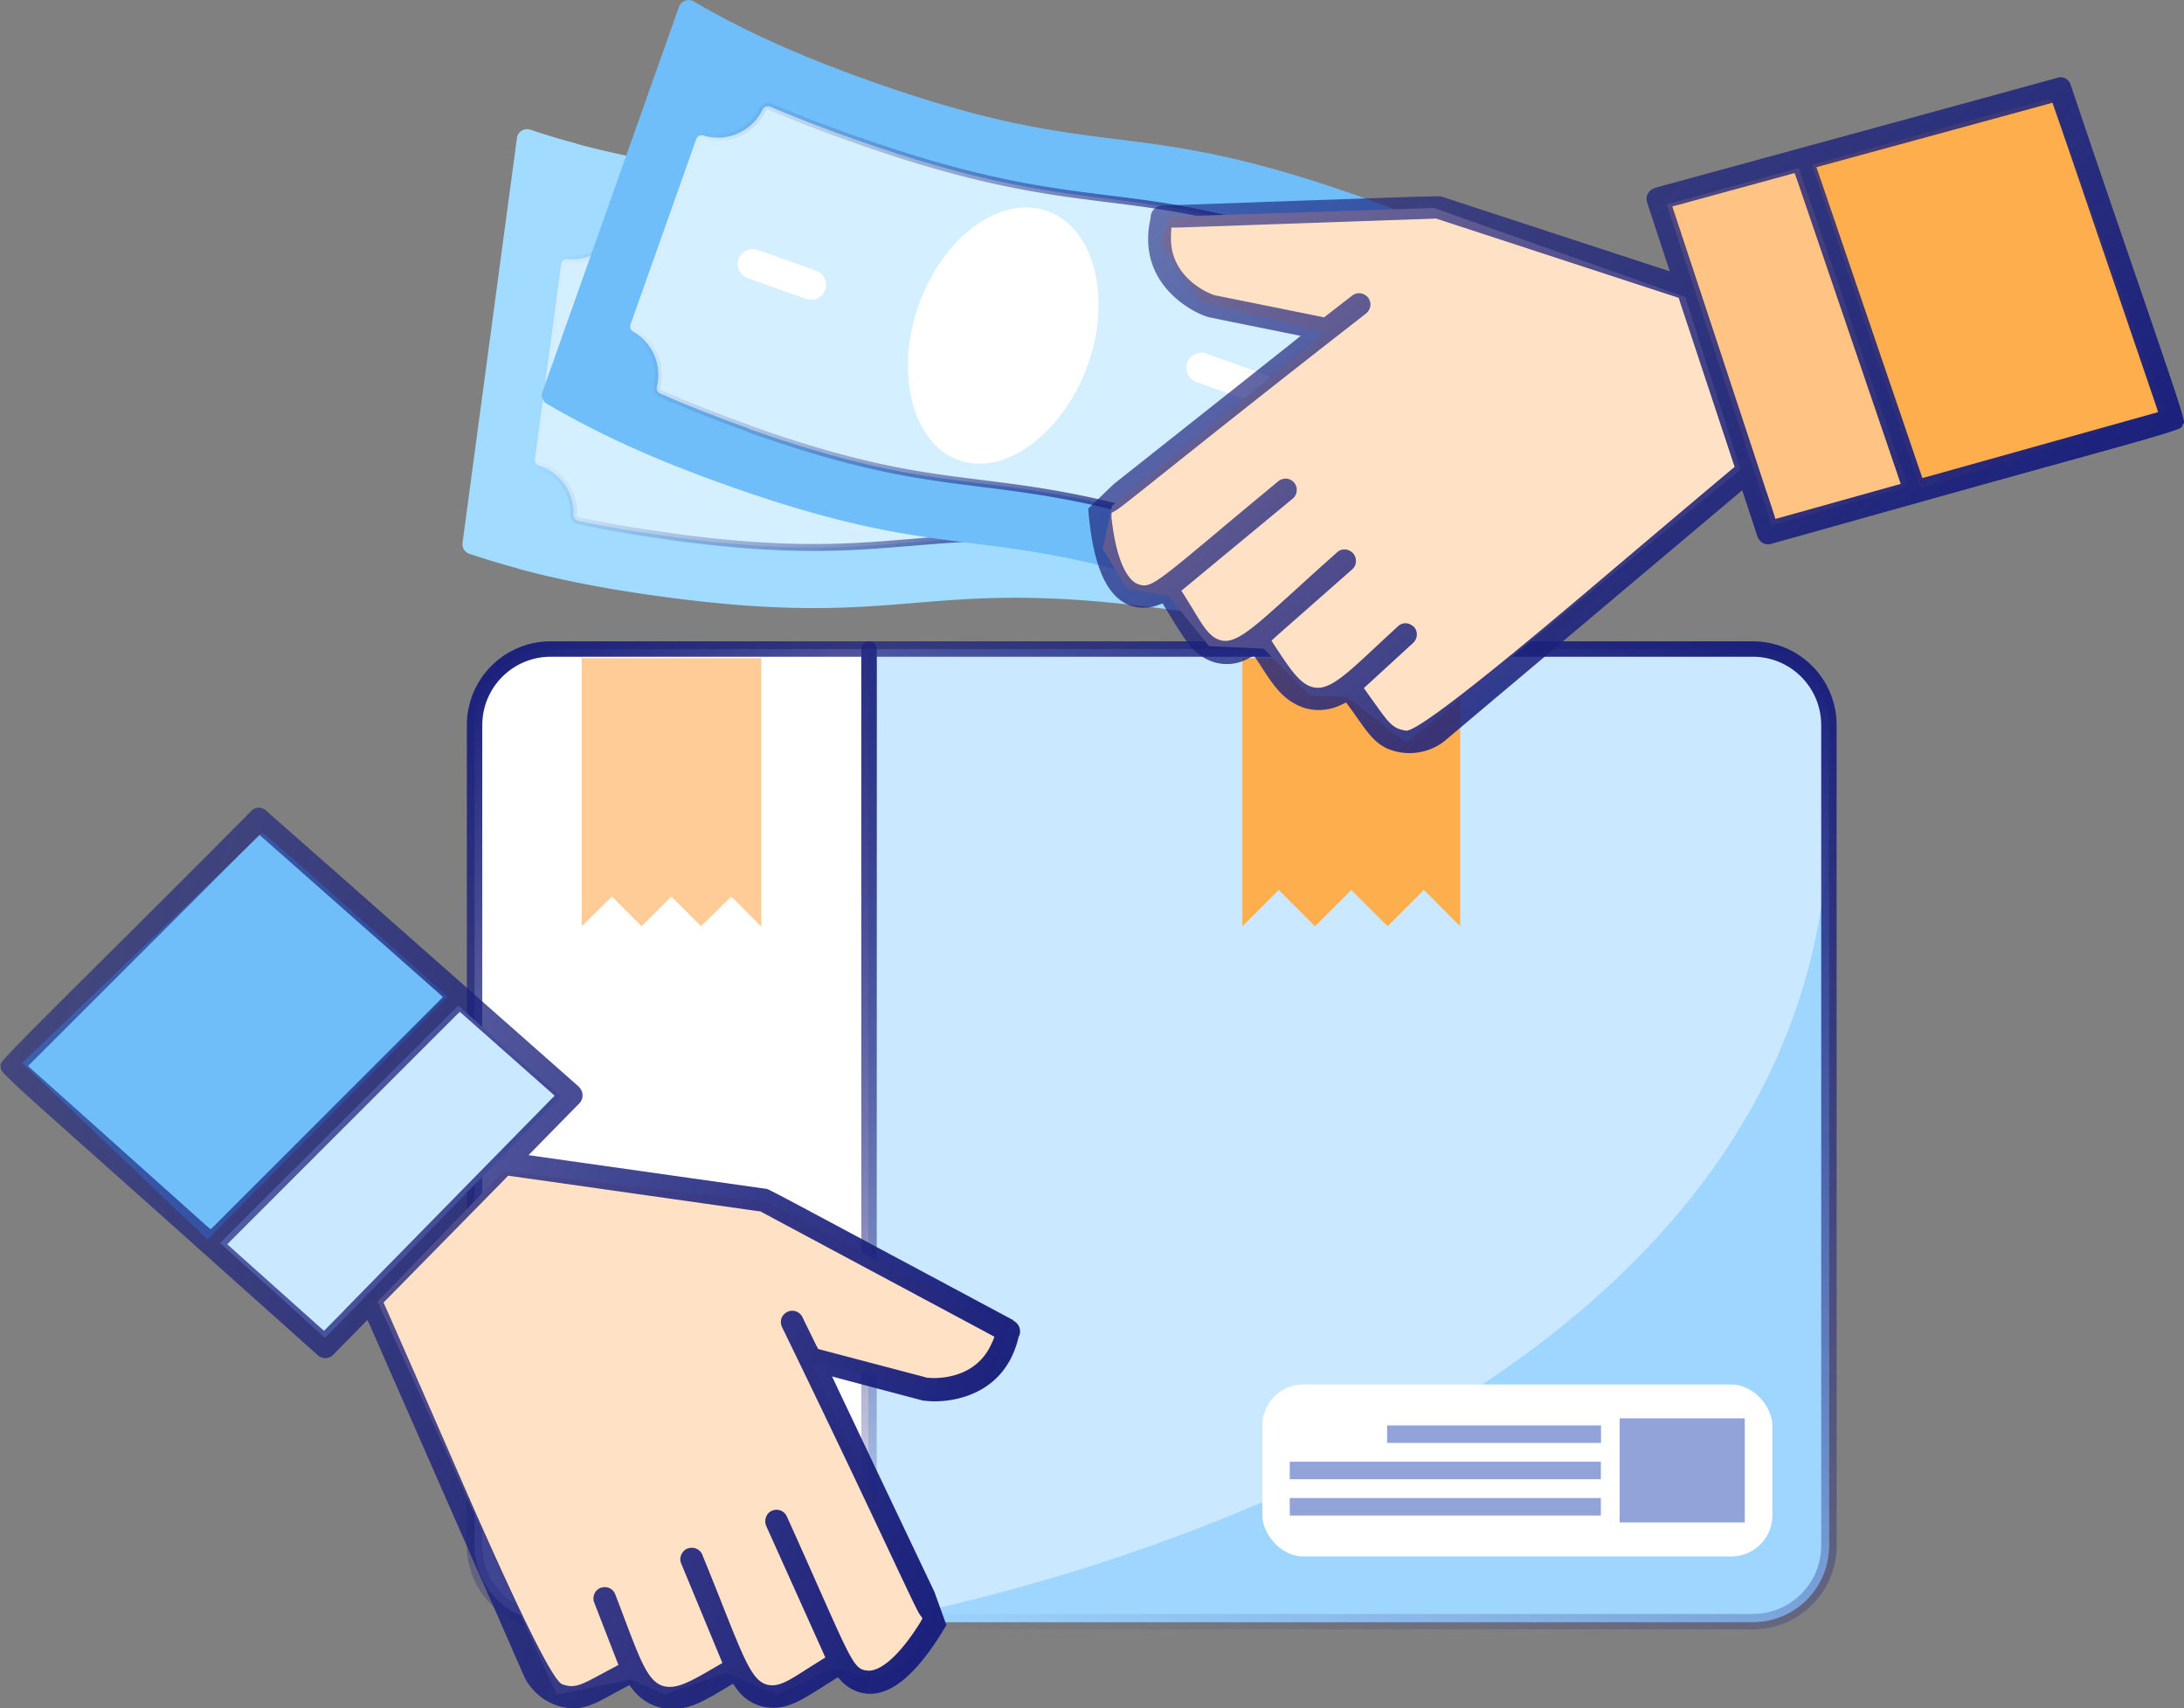 <svg id="Layer_2" data-name="Layer 2" xmlns="http://www.w3.org/2000/svg" xmlns:xlink="http://www.w3.org/1999/xlink" viewBox="0 0 135.99 106.37"><rect x="0" y="0" width="135.99" height="106.37" fill="#808080" stroke="none"/><defs><linearGradient id="linear-gradient" x1="23.52" y1="47.37" x2="62.86" y2="94.26" gradientUnits="userSpaceOnUse"><stop offset="0" stop-color="#1b217c"/><stop offset="1" stop-color="#1b217c" stop-opacity="0"/></linearGradient><linearGradient id="linear-gradient-2" x1="97" y1="34.9" x2="69.21" y2="107.29" xlink:href="#linear-gradient"/><linearGradient id="linear-gradient-3" x1="62.34" y1="91.65" x2="-.87" y2="68.65" gradientUnits="userSpaceOnUse"><stop offset="0" stop-color="#1b217c"/><stop offset="1" stop-color="#1b217c" stop-opacity=".6"/></linearGradient><linearGradient id="linear-gradient-4" x1="-753.54" y1="220.83" x2="-708.96" y2="220.83" gradientTransform="scale(-1 1) rotate(-7.66 -1864.474 -4919.172)" xlink:href="#linear-gradient"/><linearGradient id="linear-gradient-5" x1="-724.26" y1="246.66" x2="-679.67" y2="246.66" gradientTransform="scale(-1 1) rotate(-19.53 -1039.845 -1723.856)" xlink:href="#linear-gradient"/><linearGradient id="linear-gradient-6" x1="135.53" y1="28.93" x2="84.7" y2="10.43" gradientTransform="rotate(26.18 98.811 1.118)" xlink:href="#linear-gradient-3"/><style>.cls-5{fill:#fff}.cls-7{fill:#a1dbff}.cls-8{fill:#70bef9}.cls-12{fill:#91a3d8}.cls-13{fill:#ffae4d}.cls-15{fill:#cae8ff}.cls-16{fill:#ffe1c5}</style></defs><g id="Layer_1-2" data-name="Layer 1"><path class="cls-5" d="M34.29 40.41h19.82v60.56H34.29c-2.62 0-4.74-2.12-4.74-4.74V45.15c0-2.62 2.12-4.74 4.74-4.74Z"/><path class="cls-15" d="M54.11 40.41h55.03c2.62 0 4.74 2.12 4.74 4.74v51.08c0 2.62-2.12 4.74-4.74 4.74H54.11V40.41Z"/><path d="M47.4 57.67V40.98H36.22v16.69l1.88-1.85 1.85 1.85 1.85-1.85 1.85 1.85 1.88-1.85 1.85 1.85Z" style="fill:#ffcb97"/><path d="M113.88 50.3v45.96c0 2.62-2.12 4.74-4.74 4.74H54.11s59.77-9.75 59.77-50.7Z" style="fill:#9fd6ff"/><path class="cls-13" d="M90.92 57.67V40.98H77.36v16.69l2.26-2.26 2.26 2.26 2.26-2.26 2.26 2.26 2.26-2.26 2.26 2.26Z"/><path d="M34.29 40.41h19.82v60.56H34.29c-2.62 0-4.74-2.12-4.74-4.74V45.15c0-2.62 2.12-4.74 4.74-4.74Z" style="fill:none;stroke-width:.96px;stroke:url(#linear-gradient);stroke-linecap:round;stroke-linejoin:round"/><path d="M54.11 40.41h55.03c2.62 0 4.74 2.12 4.74 4.74v51.08c0 2.62-2.12 4.74-4.74 4.74H54.11V40.41Z" style="stroke:url(#linear-gradient-2);fill:none;stroke-width:.96px;stroke-linecap:round;stroke-linejoin:round"/><rect class="cls-5" x="78.6" y="86.2" width="31.76" height="10.71" rx="2.56" ry="2.56"/><path class="cls-12" d="M100.85 88.31h7.79v6.48h-7.79zM86.37 88.75h13.32v1.09H86.37zM80.31 91.01h19.37v1.09H80.31zM80.31 93.27h19.37v1.09H80.31z"/><g id="Layer_4" data-name="Layer 4"><path class="cls-8" d="M16.33 51.84c1.1.82 11.54 10.22 11.54 10.22L12.92 77.17 1.38 66.18l14.95-14.34Z"/><path class="cls-15" d="m28.53 62.61 6.38 5.66L20.24 83.3l-6.54-5.91 14.83-14.78z"/><path class="cls-16" d="m31.34 72.93 16.48 1.93 14.59 7.77-.38 1.79-3.78 2.06-7.79-1.69 7.17 15.58-.66 2.64-2.47 1.56-2.52-.74-3.62 1.69-3.14-1.36-3.83 1.36-2.14-.95-4.58.95-11.16-24.48 7.83-8.11z"/><path d="m63.08 82.19-8.22-4.4c-5.61-3.01-6.95-3.72-7.12-3.77s-.02 0-.03 0l-13.97-1.98-.83-.12.59-.6 2.57-2.62c.27-.27.27-.72 0-1l-.04-.05-15.82-13.97-1.41-1.24-2.27-2a.636.636 0 0 0-.42-.15c-.17 0-.32.06-.44.18l-2.87 2.89c-2.67 2.67-4.79 4.78-6.47 6.45C1.56 64.56.12 65.99.02 66.28c.02.04.02.09.03.15v.14c.1.29 1.52 1.55 6.2 5.72 2.1 1.87 4.91 4.37 8.64 7.71l2.26 2.02 2.63 2.35c.13.12.3.19.47.19.19 0 .37-.08.5-.21l1.69-1.72.44-.45.26.58 7.04 16.03 1 2.26 1.37 3.13a3.52 3.52 0 0 0 3.1 2.19c.87 0 1.47-.33 2.57-.93.2-.11.41-.23.65-.35l.32-.17.22.28c.6.77 1.49 1.21 2.46 1.21 1.11 0 1.98-.52 3-1.12.14-.09.29-.17.44-.26l.33-.2.23.32c.51.74 1.36 1.18 2.27 1.18 1.01 0 1.74-.46 3.07-1.29.2-.14.43-.27.66-.42l.3-.19.24.26c.48.49 1.11.77 1.79.77 1.49-.02 3.04-1.42 4.73-4.28l-.75-2.07-5.98-12.58-.39-.83.89.24 3.36.89c1.06.28 1.35.36 1.4.37.24.03.49.05.75.05 1 0 4.32-.29 5.21-3.98v-.04l.03-.03c.16-.35.02-.77-.32-.95Zm-49.97-5.66-.31-.26-10.72-9.6-.33-.3.32-.32 13.8-13.79.28-.28.3.26 10.79 9.53.34.31-.32.32L13.4 76.26l-.28.28Zm8.3 5.08-.95.96-.28.29-.31-.27-5.39-4.82-.33-.3.32-.32 13.87-13.87.29-.28.3.26 5.28 4.67.33.29-.32.32C23.73 79.23 22.39 80.6 21.41 81.6Zm40.38 1.93c-.83 2.04-2.82 2.26-3.64 2.26-.21 0-.37-.02-.47-.03h-.03l-.03-.02-6.49-1.71-.19-.05-.09-.17-.89-1.82a.71.71 0 0 0-.63-.39c-.1 0-.2.02-.3.07-.18.09-.31.23-.37.4-.06.18-.05.37.03.54 3.23 6.64 5.43 11.32 6.75 14.12 1.02 2.16 1.69 3.6 1.83 3.78l.17.24-.14.26c-1.7 2.71-2.8 3-3.19 3-.86-.05-.95-.25-3.15-5.2-.52-1.18-1.16-2.62-1.97-4.41a.704.704 0 0 0-.92-.35c-.18.08-.31.22-.37.4-.07.17-.06.36 0 .53l3.54 7.87.15.34-.32.2c-.3.19-.58.36-.83.52-.98.63-1.57 1.01-2.15 1.01-1.12 0-1.59-1.2-3.01-4.76-.37-.95-.83-2.09-1.37-3.42a.702.702 0 0 0-.64-.38c-.1 0-.2.02-.3.06-.32.16-.49.54-.37.88l2.44 5.89.14.34-.32.19c-1.34.78-2.22 1.3-2.95 1.3-1.22 0-1.68-1.23-2.8-4.18-.18-.48-.38-1.01-.6-1.58a.68.68 0 0 0-.65-.45c-.09 0-.18.02-.26.04-.36.14-.54.55-.4.92l1.37 3.53.14.35-.33.18-.6.32c-1.07.58-1.52.82-2 .82-.15 0-.31-.03-.47-.08l-.09-.03q-.83-.23-6.06-12.18c-1.29-2.96-2.91-6.68-4.96-11.33l-.12-.26.2-.2 7.42-7.55.14-.15.21.03 15.43 2.19h.08l.07.05 14.16 7.58.33.18-.14.36Z" style="fill:url(#linear-gradient-3)"/></g><path class="cls-7" d="m32.44 9.37-2.85 24.08c-.04.3.14.58.42.68.96.32 2.33 1.3 2.33 1.3 2.34.63 5.18 1.22 8.97 1.73 15.41 2.07 15.86-1.31 31.28.76 2.77.37 5.03.79 6.96 1.23.36.08.71-.16.76-.53L83.7 13.4a.636.636 0 0 0-.48-.7c-1.96-.45-4.25-.88-7.08-1.26-15.41-2.07-15.87 1.31-31.28-.76-3.8-.51-6.63-1.1-8.97-1.73-1.05-.28-1.75.19-2.65-.1a.633.633 0 0 0-.82.51Z"/><path class="cls-7" d="M28.8 33.8c-.04.3.14.58.42.68.96.32 1.98.63 3.12.94l.92-6.84 3.08-6.77-1.45-5.36 1.01-7.51c-1.05-.28-2-.57-2.89-.87a.639.639 0 0 0-.82.51"/><path d="M41.81 33.42c7.3.98 10.95.68 14.82.36 4.1-.34 8.34-.69 16.45.4.17.02.33.05.5.07.19.03.37-.09.41-.28.16-.66.53-1.23 1.03-1.64a3.07 3.07 0 0 1 2.1-.72c.19 0 .35-.13.38-.32l1.64-12.15a.382.382 0 0 0-.27-.41 3.116 3.116 0 0 1-2.35-3.1.36.36 0 0 0-.32-.37c-.18-.03-.36-.05-.55-.08-7.3-.98-10.96-.68-14.83-.36-4.1.34-8.34.69-16.45-.4-2.02-.27-3.78-.57-5.33-.88a.37.37 0 0 0-.43.27c-.18.74-.62 1.36-1.21 1.77-.58.42-1.31.63-2.07.56-.2-.02-.37.13-.39.32l-1.63 12.12c-.02.18.08.35.25.4.66.21 1.21.63 1.59 1.17.38.54.59 1.2.56 1.9 0 .18.12.33.29.37 1.63.35 3.53.68 5.82.99h0Z" style="fill:#d4efff;stroke-width:.43px;stroke-linecap:round;stroke-linejoin:round;stroke:url(#linear-gradient-4)"/><path class="cls-5" d="M50.61 23.68c-.6 4.44 1.37 8.55 4.43 8.97 3.06.41 6.04-3.03 6.64-7.48s-1.39-8.43-4.45-8.84c-3.06-.41-6.03 2.91-6.63 7.35ZM39.85 24.26l3.82.51a.934.934 0 0 0 .25-1.85l-3.82-.51a.934.934 0 0 0-.25 1.85ZM68.51 24.83l3.82.51a.934.934 0 0 0 .25-1.85l-3.82-.51a.934.934 0 0 0-.25 1.85Z"/><path class="cls-8" d="M42.37 1.22 34.63 24.2c-.1.28.01.6.27.75.87.51 2.01 1.75 2.01 1.75 2.16 1.1 4.81 2.26 8.42 3.54 14.65 5.2 15.8 1.98 30.45 7.18 2.64.94 4.76 1.81 6.56 2.64.34.16.73-.01.86-.36l8.51-23.98a.622.622 0 0 0-.33-.78c-1.82-.84-3.98-1.73-6.67-2.69-14.65-5.2-15.8-1.98-30.45-7.18-3.61-1.28-6.26-2.44-8.42-3.54-.97-.49-1.75-.17-2.57-.64a.618.618 0 0 0-.9.33Z"/><path class="cls-8" d="M33.78 24.39c-.1.28.01.6.27.75.87.51 1.81 1.03 2.86 1.56l2.31-6.5 4.4-5.99-.31-5.54 2.53-7.14C44.87 1.04 44 .56 43.19.09a.637.637 0 0 0-.91.33"/><path d="M46.6 26.69c6.94 2.46 10.58 2.92 14.43 3.4 4.08.51 8.3 1.04 16.02 3.78.16.06.32.11.47.17.18.06.38-.01.46-.19a3.09 3.09 0 0 1 3.54-1.67c.18.05.37-.06.44-.24l4.1-11.56a.376.376 0 0 0-.18-.46c-.65-.32-1.15-.84-1.45-1.47a3.12 3.12 0 0 1-.21-2.05.37.37 0 0 0-.24-.43c-.17-.06-.35-.12-.52-.19-6.94-2.46-10.58-2.92-14.44-3.4-4.08-.51-8.3-1.04-16.01-3.78a88.15 88.15 0 0 1-5.04-1.95c-.18-.08-.39 0-.48.17-.33.68-.89 1.2-1.55 1.49-.66.29-1.42.35-2.14.13a.363.363 0 0 0-.45.23L39.26 20.2c-.06.17 0 .36.16.44.6.34 1.06.87 1.32 1.47.26.61.33 1.3.16 1.97-.04.17.05.35.21.42 1.52.67 3.31 1.39 5.49 2.17h0Z" style="stroke:url(#linear-gradient-5);fill:#d4efff;stroke-width:.43px;stroke-linecap:round;stroke-linejoin:round"/><path class="cls-5" d="M57.21 18.96c-1.5 4.22-.42 8.65 2.49 9.69s6.54-1.73 8.04-5.95.37-8.53-2.53-9.56-6.5 1.61-8 5.83ZM46.56 17.32l3.63 1.29c.48.17 1.02-.08 1.19-.57s-.08-1.02-.57-1.19l-3.63-1.29a.933.933 0 1 0-.62 1.76ZM74.49 23.78l3.63 1.29c.48.17 1.02-.08 1.19-.57s-.08-1.02-.57-1.19l-3.63-1.29c-.48-.17-1.02.08-1.19.57s.08 1.02.57 1.19Z"/><g id="Layer_4-2" data-name="Layer 4"><path class="cls-13" d="M127.7 6.18c-1.35.25-14.87 4.08-14.87 4.08l6.75 20.16 15.2-4.77-7.08-19.47Z"/><path style="fill:#ffc483" d="m112 10.46-8.22 2.27 6.54 19.97 8.47-2.42L112 10.46z"/><path class="cls-16" d="m104.93 18.49-15.64-5.54-16.53.54-.44 1.77 2.48 3.52 7.74 1.92-13.31 10.81-.57 2.66 1.53 2.49 2.58.45 2.51 3.12 3.41.16 2.84 2.91 2.34.09 3.69 2.88 20.82-17.04-3.45-10.74z"/><path d="m72.36 12.8 9.32-.33c6.36-.22 7.88-.27 8.05-.24s.02.01.03.01l13.41 4.39.8.26-.26-.79-1.15-3.49c-.12-.36.07-.77.45-.89l.06-.03 20.36-5.56 1.81-.5 2.92-.8c.15-.04.3-.02.44.05.15.08.26.2.32.36l1.3 3.86c1.22 3.57 2.19 6.4 2.96 8.64 2.18 6.37 2.84 8.29 2.81 8.59a.73.73 0 0 0-.09.13c-.02.05-.03.09-.05.13-.22.21-2.04.72-8.09 2.39-2.71.75-6.33 1.76-11.15 3.11l-2.92.82-3.4.95c-.17.05-.35.04-.5-.04a.73.73 0 0 1-.36-.41l-.75-2.29-.2-.6-.48.41-13.39 11.28-1.89 1.59-2.61 2.2c-1.03.92-2.5 1.14-3.75.6-.78-.38-1.18-.95-1.9-1.97-.13-.19-.27-.39-.43-.6l-.21-.29-.32.15c-.87.42-1.87.43-2.74 0-.99-.49-1.55-1.34-2.19-2.33-.09-.14-.18-.28-.28-.42l-.21-.33-.35.19c-.79.44-1.75.46-2.56.06-.9-.44-1.36-1.18-2.19-2.52-.12-.21-.26-.43-.41-.67l-.18-.3-.33.12c-.65.23-1.33.2-1.94-.1-1.33-.67-2.1-2.62-2.36-5.92l1.59-1.53 10.92-8.65.72-.58-.9-.18-3.41-.69-1.42-.29c-.23-.07-.47-.17-.7-.28-.89-.44-3.75-2.17-2.92-5.87v-.04l.01-.04c0-.38.32-.7.7-.72Zm47.34 16.96.39-.1 13.86-3.88.43-.12-.14-.43-6.3-18.46-.13-.38-.38.11-13.89 3.79-.44.12.15.43 6.32 18.55.13.38Zm-9.69.89.42 1.28.12.38.4-.11 6.97-1.95.43-.12-.14-.42-6.33-18.56-.14-.38-.38.11-6.8 1.86-.43.11.14.43c4.7 14.22 5.3 16.04 5.73 17.37ZM72.92 14.57c-.15 2.2 1.53 3.27 2.27 3.63.19.09.34.15.43.18h.03l.03.01 6.58 1.33.19.04.15-.12 1.6-1.24c.21-.16.5-.19.74-.07.09.05.18.11.24.19.12.16.17.34.15.52-.03.19-.12.35-.26.47-5.82 4.53-9.87 7.76-12.29 9.69-1.87 1.49-3.11 2.49-3.31 2.59l-.26.14v.3c.35 3.18 1.21 3.93 1.56 4.1.79.33.96.2 5.12-3.28.98-.83 2.2-1.84 3.71-3.09.21-.17.51-.21.75-.09.09.05.17.1.23.18.13.15.18.33.16.52-.01.18-.1.35-.24.47l-6.65 5.5-.29.24.2.31c.18.3.36.58.51.83.6 1 .96 1.59 1.49 1.85 1 .49 1.96-.37 4.8-2.95.76-.69 1.66-1.51 2.74-2.47.2-.16.49-.19.74-.06.09.05.18.11.24.19.22.29.2.7-.06.95l-4.78 4.21-.27.25.2.31c.85 1.29 1.42 2.15 2.07 2.47 1.09.54 2.05-.36 4.36-2.52.37-.35.79-.73 1.24-1.15a.67.67 0 0 1 .78-.12c.08.04.15.09.22.15.26.28.24.73-.05 1l-2.79 2.56-.28.25.22.31.4.56c.71.99 1 1.4 1.44 1.62.14.07.29.11.45.14l.1.02q.84.16 10.81-8.26c2.47-2.09 5.56-4.71 9.45-7.98l.22-.18-.09-.27-3.33-10.05-.06-.2-.2-.07-14.81-4.84-.07-.03h-.08l-16.05.56h-.38l-.03.4Z" style="fill:url(#linear-gradient-6)"/></g></g></svg>